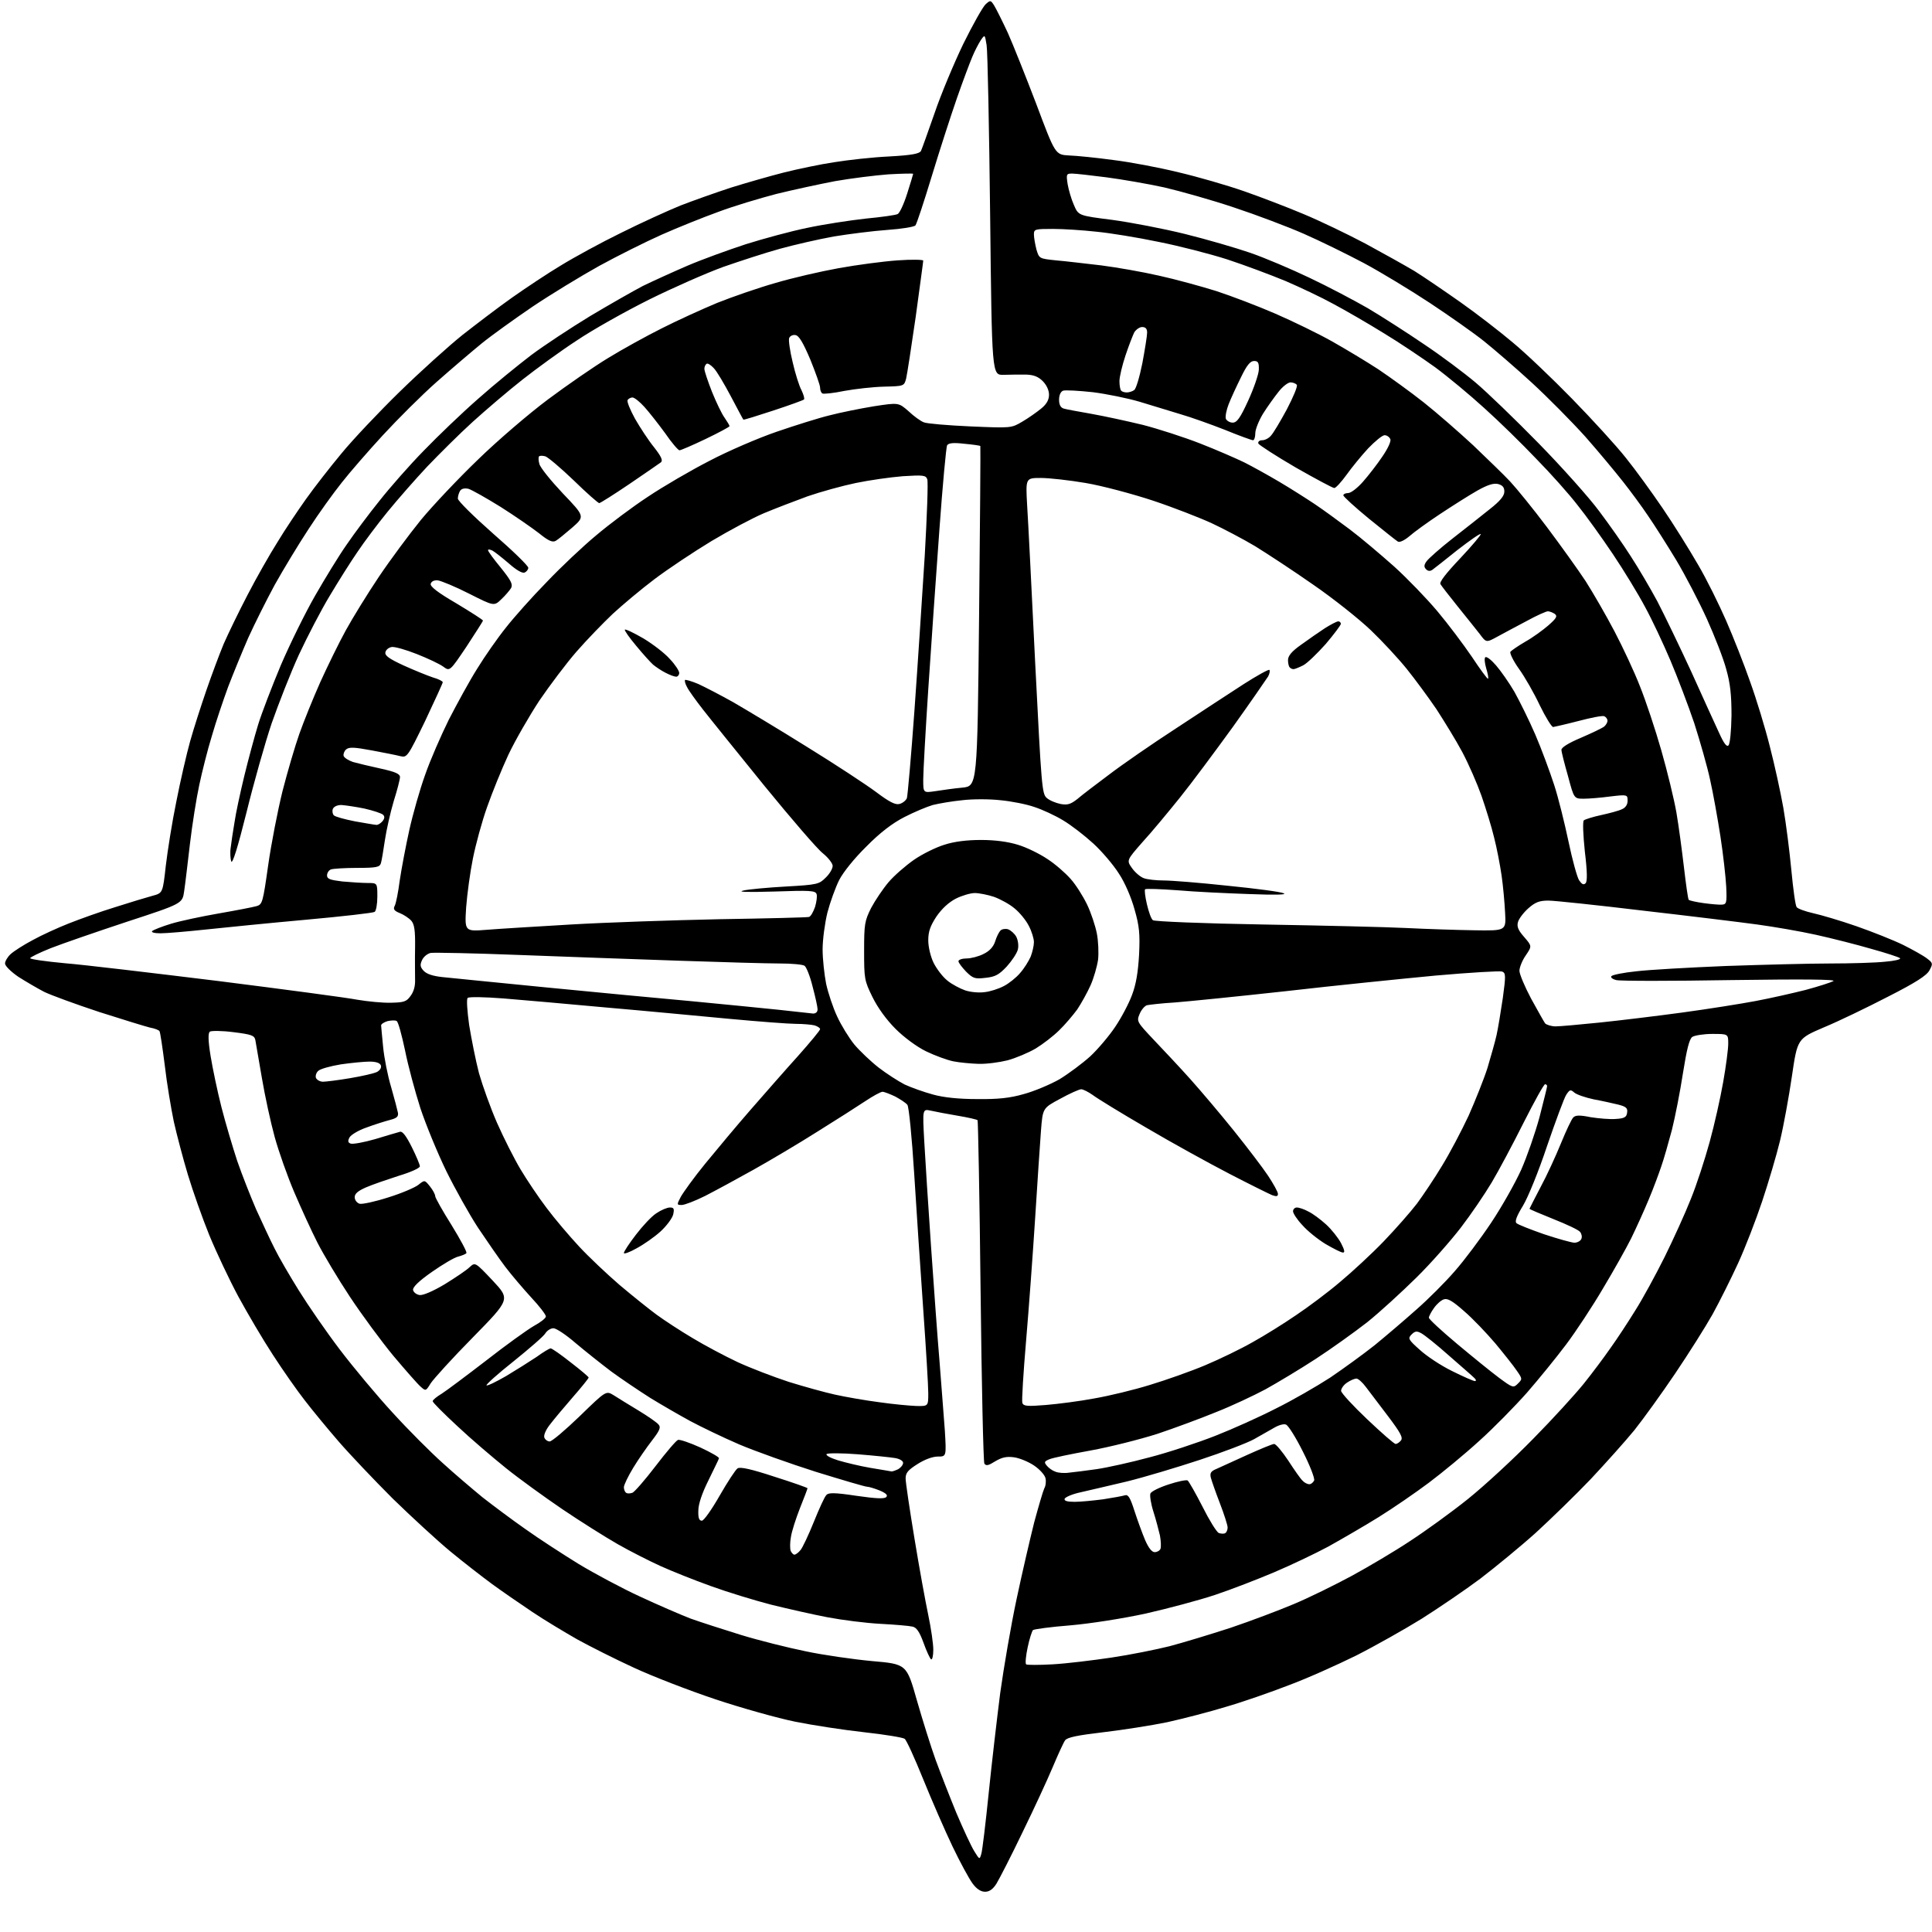 <?xml version="1.0" encoding="UTF-8" standalone="no"?>
<svg 
  version="1.1" 
  xmlns="http://www.w3.org/2000/svg" 
  xmlns:xlink="http://www.w3.org/1999/xlink" 
  xmlns:svg="http://www.w3.org/2000/svg"
  xmlns:rdf="http://www.w3.org/1999/02/22-rdf-syntax-ns#"
  xmlns:cc="http://creativecommons.org/ns#"
  xmlns:dc="http://purl.org/dc/elements/1.1/"
  viewBox="0 0 768 768"
  width="768"
  height="768"
>
<style>svg {background-color: white; }</style>"
<path stroke="none" fill="black" fill-rule="evenodd" d="M391.6,752.0C389.9,752.0 388.2,750.9 386.6,748.7C385.2,746.8 381.6,740.2 378.6,733.9C375.6,727.6 370.4,715.7 367.0,707.3C363.6,698.9 360.3,691.6 359.6,691.2C359.0,690.7 351.8,689.5 343.6,688.6C335.4,687.7 323.0,685.8 316.1,684.4C309.2,683.0 294.9,679.0 284.4,675.5C273.9,672.0 259.2,666.3 251.9,662.9C244.5,659.5 234.4,654.4 229.5,651.7C224.6,648.9 216.4,644.0 211.5,640.7C206.6,637.4 199.3,632.4 195.5,629.6C191.7,626.8 184.2,621.0 179.0,616.7C173.8,612.4 163.5,602.9 156.1,595.7C148.8,588.4 139.1,578.2 134.6,573.0C130.1,567.8 124.0,560.4 121.1,556.6C118.2,552.9 112.5,544.8 108.5,538.6C104.5,532.5 98.4,522.1 94.8,515.5C91.2,508.8 86.0,497.8 83.2,491.0C80.4,484.1 76.6,473.3 74.7,467.0C72.8,460.7 70.3,451.2 69.1,445.9C68.0,440.6 66.3,430.5 65.5,423.5C64.6,416.4 63.7,410.3 63.4,409.9C63.2,409.5 61.5,408.8 59.7,408.5C58.0,408.1 48.9,405.3 39.5,402.3C30.1,399.2 20.3,395.6 17.6,394.3C14.9,392.9 10.3,390.2 7.3,388.3C4.4,386.3 2.0,384.0 2.0,383.0C2.0,382.1 3.0,380.4 4.2,379.3C5.5,378.1 9.4,375.6 13.0,373.7C16.6,371.7 23.0,368.8 27.3,367.1C31.6,365.4 39.9,362.4 45.8,360.6C51.7,358.7 58.4,356.7 60.6,356.1C64.7,355.0 64.7,355.0 65.9,344.2C66.6,338.3 68.4,326.8 70.1,318.6C71.7,310.4 74.2,299.6 75.6,294.6C77.0,289.6 79.9,280.6 82.0,274.5C84.1,268.4 87.2,260.1 88.9,256.0C90.7,251.9 94.9,243.2 98.4,236.5C101.8,229.9 107.2,220.4 110.3,215.5C113.3,210.5 118.5,202.8 121.7,198.3C124.9,193.8 131.2,185.7 135.7,180.3C140.2,174.8 150.7,163.7 158.9,155.7C167.1,147.7 178.4,137.5 183.9,133.1C189.4,128.8 198.3,122.0 203.7,118.2C209.1,114.4 217.8,108.6 223.0,105.5C228.2,102.3 239.0,96.4 247.0,92.5C255.0,88.5 265.6,83.7 270.5,81.7C275.4,79.8 284.4,76.6 290.5,74.6C296.6,72.7 306.0,70.0 311.5,68.6C317.1,67.2 326.1,65.3 331.5,64.5C337.0,63.6 346.9,62.5 353.4,62.2C362.5,61.7 365.5,61.1 366.1,60.0C366.5,59.2 368.9,52.4 371.5,45.0C374.0,37.6 379.2,25.2 382.9,17.5C386.7,9.8 390.7,2.7 391.8,1.7C393.7,-0.0 393.8,0.0 395.2,2.2C396.0,3.5 398.4,8.3 400.6,13.0C402.7,17.7 407.8,30.5 412.0,41.5C419.5,61.5 419.5,61.5 425.0,61.8C428.0,61.9 435.9,62.7 442.5,63.6C449.1,64.4 460.8,66.6 468.5,68.5C476.2,70.3 487.9,73.7 494.5,76.0C501.1,78.3 511.8,82.4 518.2,85.1C524.7,87.8 535.7,93.1 542.7,96.8C549.7,100.6 558.5,105.5 562.2,107.7C565.9,110.0 574.1,115.6 580.5,120.1C586.9,124.6 596.2,131.8 601.3,136.1C606.4,140.3 617.0,150.4 625.0,158.6C633.0,166.8 642.6,177.3 646.3,182.0C650.1,186.7 656.6,195.7 660.9,202.0C665.2,208.3 671.5,218.4 674.9,224.3C678.4,230.2 683.4,240.4 686.2,246.8C689.0,253.2 693.3,264.1 695.7,271.0C698.2,277.9 701.7,289.4 703.5,296.6C705.4,303.9 707.8,314.9 708.9,321.1C710.0,327.4 711.4,338.6 712.1,346.0C712.8,353.4 713.7,360.0 714.2,360.6C714.6,361.2 717.6,362.3 720.7,363.0C723.9,363.7 731.7,366.0 738.0,368.2C744.3,370.4 752.6,373.7 756.5,375.6C760.3,377.5 764.6,379.9 766.0,381.0C768.4,382.8 768.4,383.1 767.0,385.7C765.9,387.8 761.5,390.6 750.5,396.2C742.2,400.5 730.8,406.0 725.0,408.4C714.5,412.9 714.5,412.9 712.3,427.9C711.1,436.1 709.0,447.6 707.6,453.4C706.2,459.2 703.0,470.0 700.5,477.5C698.0,485.0 693.7,496.1 690.9,502.2C688.1,508.3 683.6,517.3 680.8,522.4C678.0,527.4 671.3,538.0 665.9,546.0C660.5,554.0 653.2,564.1 649.7,568.5C646.1,572.9 638.3,581.6 632.4,587.9C626.4,594.2 616.5,603.8 610.5,609.3C604.5,614.7 594.5,622.9 588.5,627.5C582.5,632.0 571.9,639.2 565.1,643.5C558.3,647.7 546.6,654.3 539.1,658.1C531.6,661.8 519.6,667.2 512.3,669.9C505.1,672.7 493.9,676.6 487.3,678.5C480.8,680.5 470.3,683.2 464.0,684.6C457.7,685.9 446.2,687.7 438.5,688.6C428.4,689.8 424.3,690.6 423.4,691.8C422.8,692.6 420.6,697.4 418.5,702.4C416.4,707.4 411.0,719.1 406.4,728.5C401.9,737.9 397.2,747.0 396.1,748.8C394.7,751.0 393.3,752.0 391.6,752.0zM390.1,736.9C390.5,735.6 391.8,724.8 393.0,713.0C394.2,701.2 396.3,683.2 397.6,673.0C399.0,662.9 401.9,646.0 404.1,635.7C406.3,625.3 409.5,611.6 411.1,605.2C412.8,598.9 414.6,592.8 415.1,591.7C415.7,590.7 415.9,588.8 415.6,587.6C415.3,586.3 413.3,584.1 411.1,582.6C408.9,581.1 405.3,579.6 403.1,579.3C400.1,578.9 398.3,579.3 395.6,580.9C392.9,582.6 392.0,582.8 391.3,581.8C390.9,581.1 390.2,550.2 389.8,513.1C389.4,476.0 388.8,445.5 388.6,445.3C388.3,445.0 384.8,444.2 380.6,443.5C376.5,442.8 371.7,441.9 370.0,441.5C366.7,440.8 366.7,440.8 367.4,453.6C367.8,460.7 369.0,479.6 370.1,495.5C371.2,511.4 372.7,532.1 373.5,541.5C374.2,550.9 375.2,563.1 375.6,568.8C376.2,579.0 376.2,579.0 372.8,579.0C370.7,579.0 367.5,580.2 364.7,582.0C360.9,584.4 360.0,585.5 360.0,587.7C360.0,589.3 361.6,600.0 363.5,611.5C365.4,623.1 367.9,636.8 369.0,642.0C370.1,647.2 371.0,653.4 371.0,655.8C371.0,658.2 370.6,659.9 370.1,659.6C369.7,659.3 368.3,656.4 367.1,653.0C365.5,648.6 364.3,646.9 362.7,646.6C361.5,646.3 355.8,645.8 350.0,645.5C344.2,645.2 334.8,644.0 329.0,642.9C323.2,641.8 313.1,639.5 306.6,637.9C300.0,636.2 289.2,632.9 282.6,630.5C275.9,628.1 266.9,624.5 262.5,622.5C258.1,620.5 250.4,616.6 245.5,613.8C240.6,611.0 230.6,604.7 223.5,599.9C216.3,595.0 206.2,587.7 201.0,583.5C195.8,579.3 187.1,571.9 181.8,566.9C176.4,561.9 172.0,557.5 172.0,557.0C172.0,556.5 173.6,555.2 175.6,554.0C177.5,552.8 185.5,546.8 193.3,540.8C201.1,534.7 209.6,528.6 212.2,527.1C214.8,525.7 217.0,524.0 217.0,523.3C217.0,522.6 214.4,519.2 211.2,515.8C208.0,512.3 203.3,506.8 200.8,503.5C198.3,500.2 193.5,493.2 190.0,488.0C186.6,482.8 180.9,472.6 177.4,465.5C173.9,458.3 169.3,447.1 167.1,440.5C165.0,433.9 162.2,423.6 161.0,417.5C159.7,411.4 158.3,406.2 157.7,405.9C157.2,405.5 155.6,405.6 154.1,405.9C152.7,406.3 151.5,407.1 151.5,407.6C151.5,408.1 151.9,411.9 152.3,416.2C152.7,420.4 154.1,427.6 155.5,432.2C156.8,436.7 158.0,441.4 158.2,442.4C158.4,443.9 157.7,444.5 155.0,445.2C153.1,445.7 148.9,447.0 145.7,448.2C142.5,449.3 139.5,451.1 138.9,452.2C138.2,453.6 138.3,454.2 139.4,454.6C140.3,454.9 144.7,454.1 149.2,452.8C153.8,451.4 158.2,450.1 159.0,449.9C160.0,449.6 161.5,451.6 163.7,456.0C165.5,459.6 166.9,463.0 166.9,463.6C167.0,464.3 163.2,466.0 158.5,467.4C153.9,468.9 148.0,470.9 145.5,472.0C142.3,473.4 141.0,474.5 141.0,475.9C141.0,477.0 141.8,478.1 142.9,478.5C143.9,478.8 149.0,477.7 154.3,476.0C159.5,474.4 164.9,472.1 166.3,471.0C168.8,469.0 168.8,469.0 170.9,471.6C172.1,473.1 173.0,474.8 173.0,475.5C173.0,476.1 175.9,481.3 179.5,487.0C183.0,492.7 185.7,497.7 185.4,498.1C185.2,498.5 183.7,499.1 182.2,499.5C180.7,499.8 176.0,502.6 171.7,505.6C166.4,509.3 164.0,511.7 164.2,512.8C164.4,513.7 165.5,514.6 166.8,514.8C168.1,515.0 172.1,513.3 176.8,510.5C181.0,507.9 185.5,504.9 186.7,503.7C188.9,501.7 188.9,501.7 195.9,509.1C202.8,516.5 202.8,516.5 188.0,531.6C179.8,539.9 172.3,548.2 171.2,549.9C169.3,553.0 169.2,553.0 167.3,551.3C166.1,550.3 161.3,544.8 156.4,539.0C151.6,533.2 143.8,522.6 139.1,515.5C134.4,508.4 128.6,498.7 126.2,494.0C123.8,489.3 119.7,480.3 117.0,474.0C114.3,467.7 110.8,457.8 109.2,452.0C107.6,446.2 105.3,435.6 104.1,428.5C102.9,421.4 101.7,414.6 101.5,413.4C101.1,411.6 100.0,411.2 92.8,410.3C88.2,409.7 84.0,409.7 83.4,410.1C82.7,410.7 82.7,413.5 83.7,419.7C84.5,424.6 86.4,433.7 88.0,440.0C89.6,446.3 92.5,456.0 94.3,461.5C96.2,467.0 99.6,475.6 101.8,480.7C104.1,485.7 107.3,492.7 109.1,496.2C110.8,499.7 115.2,507.2 118.8,513.0C122.4,518.8 129.7,529.4 135.1,536.5C140.5,543.6 150.0,555.0 156.2,561.7C162.4,568.5 171.3,577.4 176.0,581.6C180.7,585.9 187.8,591.9 191.8,595.2C195.9,598.4 203.5,604.1 208.8,607.8C214.1,611.6 223.7,617.8 230.0,621.7C236.3,625.5 247.3,631.4 254.5,634.7C261.6,638.0 270.6,641.9 274.5,643.4C278.4,644.8 287.4,647.7 294.5,649.9C301.7,652.1 313.3,655.0 320.2,656.4C327.2,657.9 339.1,659.6 346.6,660.3C360.4,661.5 360.4,661.5 364.5,676.0C366.8,684.0 370.1,694.5 371.9,699.5C373.7,704.4 377.4,713.9 380.1,720.5C382.9,727.1 386.1,734.0 387.3,735.9C389.4,739.3 389.4,739.3 390.1,736.9zM418.4,661.6C423.9,661.3 434.5,660.0 441.9,658.9C449.3,657.8 459.7,655.7 464.9,654.4C470.2,653.0 481.1,649.7 489.1,647.1C497.1,644.4 508.5,640.1 514.4,637.6C520.4,635.1 530.7,630.0 537.4,626.4C544.0,622.8 554.5,616.6 560.5,612.6C566.5,608.7 576.9,601.2 583.5,595.9C590.1,590.6 601.8,579.8 609.5,571.9C617.3,564.0 626.3,554.1 629.6,550.0C632.9,545.9 637.6,539.6 640.1,536.0C642.7,532.4 647.1,525.7 650.0,521.0C653.0,516.3 658.2,506.7 661.7,499.7C665.2,492.6 669.9,482.3 672.1,476.7C674.4,471.1 677.7,460.9 679.6,454.0C681.5,447.1 683.9,436.4 685.0,430.1C686.1,423.9 687.0,417.0 687.0,414.9C687.0,411.0 687.0,411.0 680.7,411.0C677.2,411.0 673.6,411.6 672.7,412.2C671.5,413.1 670.5,417.2 669.0,426.6C667.9,433.8 665.9,444.0 664.6,449.2C663.2,454.4 661.4,460.8 660.4,463.6C659.5,466.3 657.3,472.3 655.4,476.8C653.5,481.4 650.3,488.4 648.4,492.3C646.4,496.3 641.4,505.2 637.2,512.2C633.1,519.2 626.5,529.2 622.6,534.4C618.7,539.6 611.7,548.2 607.0,553.6C602.3,558.9 593.8,567.6 588.0,572.8C582.2,578.1 573.2,585.5 568.0,589.4C562.8,593.3 553.8,599.5 548.0,603.1C542.2,606.7 533.2,611.9 528.0,614.8C522.8,617.6 513.1,622.2 506.5,625.0C499.9,627.8 489.3,631.9 483.0,634.0C476.7,636.1 464.3,639.4 455.5,641.4C446.3,643.4 433.5,645.4 425.5,646.1C417.8,646.7 411.1,647.6 410.6,648.0C410.2,648.5 409.2,651.5 408.5,654.9C407.8,658.2 407.5,661.2 407.9,661.6C408.2,661.9 413.0,661.9 418.4,661.6zM315.8,618.0C316.3,618.0 317.4,617.2 318.2,616.2C319.0,615.3 321.4,610.2 323.5,605.0C325.6,599.8 327.8,594.9 328.5,594.3C329.3,593.3 331.8,593.3 340.4,594.6C348.1,595.7 351.5,595.9 352.3,595.1C353.0,594.4 352.3,593.6 349.7,592.5C347.7,591.7 345.4,591.0 344.7,591.0C343.9,591.0 334.8,588.3 324.4,585.1C314.0,581.8 300.3,576.9 293.9,574.2C287.4,571.4 278.7,567.2 274.4,564.9C270.0,562.5 262.9,558.4 258.5,555.7C254.1,552.9 247.1,548.2 243.0,545.2C238.9,542.1 232.5,537.0 228.7,533.8C225.0,530.6 221.1,528.0 220.0,528.0C218.9,528.0 217.5,528.9 216.8,530.0C216.1,531.2 210.4,536.1 204.2,541.1C197.9,546.1 193.1,550.4 193.4,550.7C193.7,551.0 197.2,549.3 201.2,547.0C205.2,544.6 210.6,541.2 213.3,539.4C215.9,537.5 218.4,536.0 218.9,536.0C219.4,536.0 223.0,538.5 226.9,541.6C230.8,544.6 234.0,547.3 234.0,547.6C234.0,547.9 231.2,551.4 227.7,555.4C224.3,559.3 220.2,564.2 218.6,566.3C217.0,568.3 216.0,570.6 216.4,571.5C216.7,572.3 217.7,573.0 218.5,573.0C219.4,573.0 224.8,568.4 230.5,562.9C240.9,552.8 240.9,552.8 243.9,554.6C245.6,555.7 250.0,558.4 253.8,560.7C257.6,563.0 261.2,565.5 261.8,566.3C262.8,567.4 262.2,568.7 259.2,572.6C257.1,575.3 253.7,580.2 251.7,583.5C249.7,586.8 248.0,590.3 248.0,591.2C248.0,592.1 248.4,593.1 248.9,593.4C249.4,593.8 250.5,593.7 251.4,593.4C252.2,593.1 256.4,588.3 260.6,582.8C264.8,577.3 268.8,572.6 269.5,572.4C270.1,572.1 274.2,573.5 278.4,575.4C282.7,577.4 286.0,579.3 285.8,579.7C285.7,580.2 283.7,584.1 281.6,588.5C279.1,593.5 277.6,597.9 277.6,600.5C277.5,603.4 277.9,604.5 279.0,604.5C279.8,604.5 282.9,600.1 286.1,594.5C289.2,589.1 292.4,584.2 293.2,583.7C294.2,583.0 298.7,584.0 307.8,587.0C315.1,589.3 321.0,591.4 321.0,591.6C321.0,591.8 319.7,595.3 318.0,599.5C316.4,603.6 314.7,608.8 314.4,611.0C314.0,613.1 314.0,615.6 314.3,616.5C314.7,617.3 315.3,618.0 315.8,618.0zM459.0,617.0C460.0,617.0 461.0,616.4 461.3,615.7C461.6,615.0 461.5,612.6 461.1,610.4C460.6,608.3 459.5,604.0 458.5,600.9C457.5,597.8 457.0,594.5 457.3,593.7C457.6,592.9 460.8,591.3 464.5,590.1C468.1,588.9 471.5,588.2 472.1,588.5C472.6,588.9 475.3,593.6 478.0,598.9C480.7,604.3 483.6,609.0 484.5,609.4C485.4,609.7 486.6,609.8 487.1,609.4C487.6,609.1 488.0,608.1 488.0,607.2C488.0,606.3 486.6,601.9 484.9,597.5C483.2,593.1 481.6,588.5 481.3,587.3C480.9,585.5 481.4,584.8 483.6,583.9C485.2,583.2 490.7,580.7 495.9,578.3C501.0,576.0 505.8,574.0 506.5,574.0C507.2,574.0 509.7,577.0 512.1,580.6C514.5,584.3 517.0,587.9 517.8,588.6C518.5,589.4 519.7,590.0 520.5,590.0C521.2,590.0 522.0,589.3 522.4,588.5C522.7,587.7 520.7,582.5 517.9,577.0C515.1,571.4 512.1,566.6 511.2,566.3C510.4,565.9 508.3,566.5 506.6,567.5C504.9,568.5 501.2,570.6 498.5,572.1C495.8,573.6 486.1,577.3 477.0,580.3C467.9,583.3 454.9,587.2 448.0,588.9C441.1,590.5 432.8,592.5 429.6,593.2C426.3,593.9 423.5,595.1 423.2,595.8C423.0,596.6 424.1,597.0 427.2,597.0C429.6,597.0 434.6,596.5 438.5,596.0C442.4,595.4 446.2,594.7 447.2,594.4C448.5,594.0 449.3,595.4 451.0,600.7C452.2,604.4 454.1,609.6 455.2,612.2C456.6,615.4 457.9,617.0 459.0,617.0zM425.0,585.4C426.9,585.2 431.9,584.6 436.0,584.0C440.1,583.4 449.6,581.3 457.0,579.3C464.4,577.4 476.1,573.5 483.0,570.8C489.9,568.1 500.8,563.2 507.2,559.9C513.7,556.7 523.4,551.1 528.8,547.6C534.1,544.0 542.1,538.2 546.5,534.7C550.9,531.1 558.3,524.8 563.0,520.6C567.7,516.5 574.6,509.6 578.3,505.3C582.1,501.0 588.6,492.3 592.8,486.0C597.0,479.7 602.3,470.3 604.7,465.0C607.0,459.8 610.3,450.3 612.0,444.0C613.6,437.7 615.0,432.2 615.0,431.8C615.0,431.3 614.6,431.0 614.2,431.0C613.7,431.0 609.9,437.9 605.7,446.2C601.5,454.6 595.8,465.3 593.0,470.0C590.2,474.7 584.7,482.8 580.7,488.0C576.7,493.2 568.8,502.2 563.0,507.9C557.2,513.6 548.5,521.6 543.5,525.6C538.5,529.5 529.3,536.1 523.0,540.2C516.7,544.3 507.7,549.7 503.0,552.3C498.3,554.8 489.6,558.9 483.5,561.3C477.4,563.8 466.9,567.7 460.0,570.0C453.1,572.2 441.2,575.2 433.5,576.6C425.8,578.0 418.4,579.5 417.1,580.1C415.1,580.9 415.0,581.3 416.1,582.6C416.8,583.5 418.3,584.6 419.5,585.0C420.6,585.5 423.1,585.7 425.0,585.4zM354.3,584.9C354.8,585.0 356.0,584.5 357.1,584.0C358.1,583.4 359.0,582.3 359.0,581.5C359.0,580.7 357.6,579.9 355.8,579.6C354.0,579.3 347.3,578.6 341.0,578.1C334.7,577.6 329.1,577.6 328.6,578.0C328.1,578.5 330.2,579.6 333.1,580.5C336.1,581.4 341.9,582.8 346.0,583.5C350.1,584.2 353.9,584.8 354.3,584.9zM554.8,574.0C555.3,574.0 556.3,573.4 556.9,572.6C557.8,571.5 556.7,569.5 551.8,563.0C548.3,558.4 544.4,553.2 543.0,551.4C541.6,549.5 539.9,548.0 539.2,548.0C538.5,548.0 536.8,548.7 535.5,549.6C534.1,550.5 533.1,552.0 533.1,552.9C533.2,553.8 537.9,558.9 543.5,564.2C549.2,569.6 554.2,574.0 554.8,574.0zM364.2,558.9C369.0,559.0 369.0,559.0 369.0,553.8C369.0,550.9 368.1,535.9 367.0,520.5C365.9,505.1 364.3,480.8 363.4,466.5C362.5,452.2 361.3,439.9 360.7,439.2C360.1,438.4 357.9,437.0 355.9,435.9C353.8,434.9 351.5,434.0 350.8,434.0C350.1,434.0 347.0,435.7 344.0,437.7C341.0,439.7 332.4,445.2 325.0,449.8C317.6,454.5 306.1,461.3 299.5,465.0C292.9,468.7 284.2,473.4 280.3,475.4C276.3,477.4 272.1,479.0 271.0,479.0C269.0,479.0 269.0,478.9 270.6,475.8C271.6,474.0 275.9,468.0 280.4,462.5C284.9,457.0 293.0,447.3 298.5,441.0C304.0,434.7 312.4,425.1 317.2,419.8C322.0,414.4 326.0,409.6 326.0,409.1C326.0,408.6 325.0,408.0 323.8,407.6C322.5,407.3 319.2,407.0 316.4,407.0C313.6,407.0 301.7,406.1 289.9,405.0C278.1,403.9 256.1,401.8 241.0,400.5C225.9,399.1 207.5,397.5 200.2,396.9C192.4,396.3 186.4,396.2 185.9,396.7C185.4,397.2 185.7,401.7 186.5,407.5C187.4,413.0 189.1,421.6 190.4,426.6C191.8,431.5 195.0,440.5 197.6,446.4C200.2,452.3 204.4,460.6 206.9,464.8C209.4,469.0 214.1,476.0 217.3,480.2C220.5,484.5 226.3,491.3 230.2,495.5C234.0,499.6 241.3,506.5 246.3,510.8C251.4,515.1 258.0,520.4 261.0,522.6C264.0,524.8 270.4,529.0 275.3,531.9C280.1,534.8 288.2,539.1 293.3,541.5C298.3,543.8 307.4,547.3 313.5,549.3C319.6,551.2 327.9,553.5 332.0,554.4C336.1,555.3 344.0,556.7 349.5,557.4C355.0,558.2 361.6,558.8 364.2,558.9zM415.8,558.5C420.6,558.1 429.2,557.0 435.0,555.9C440.8,554.9 450.8,552.5 457.2,550.5C463.5,548.6 473.4,545.1 479.1,542.7C484.8,540.3 493.3,536.2 498.0,533.5C502.7,530.9 510.4,526.1 515.2,522.8C520.0,519.6 527.9,513.7 532.7,509.6C537.5,505.6 545.4,498.3 550.1,493.4C554.8,488.5 560.7,481.8 563.3,478.4C565.8,475.0 570.3,468.3 573.3,463.3C576.3,458.4 581.0,449.5 583.8,443.5C586.5,437.4 589.9,428.9 591.3,424.5C592.6,420.1 594.3,414.2 594.9,411.5C595.5,408.8 596.6,402.1 597.4,396.7C598.6,387.8 598.6,386.8 597.1,386.2C596.2,385.9 584.3,386.6 570.7,387.8C557.0,389.1 530.3,391.8 511.2,394.0C492.1,396.1 472.2,398.1 467.0,398.5C461.8,398.8 456.8,399.4 455.9,399.6C455.0,399.9 453.7,401.4 453.0,403.1C451.8,406.0 451.9,406.2 458.6,413.3C462.4,417.3 469.0,424.3 473.2,429.0C477.4,433.7 485.2,442.9 490.5,449.5C495.8,456.1 501.9,464.1 504.1,467.4C506.2,470.6 508.0,473.8 508.0,474.6C508.0,475.6 507.4,475.7 505.7,475.1C504.5,474.6 496.8,470.8 488.7,466.6C480.6,462.4 465.7,454.2 455.7,448.3C445.7,442.5 436.1,436.6 434.4,435.3C432.7,434.1 430.6,433.0 429.8,433.0C429.0,433.0 425.2,434.7 421.4,436.8C414.5,440.5 414.5,440.5 413.8,449.5C413.4,454.5 412.4,470.0 411.5,484.0C410.6,498.0 409.0,520.0 407.9,532.8C406.8,545.7 406.1,556.9 406.4,557.7C406.9,559.0 408.4,559.1 415.8,558.5zM603.4,550.0C605.2,548.2 605.2,548.1 602.9,544.8C601.7,543.0 597.8,538.1 594.4,534.0C590.9,529.9 585.4,524.1 582.0,521.2C577.6,517.3 575.5,516.0 574.0,516.5C572.9,516.8 571.1,518.4 570.0,520.0C568.9,521.5 568.0,523.3 568.0,523.8C568.0,524.4 573.0,529.0 579.2,534.2C585.3,539.3 592.8,545.4 595.9,547.7C601.3,551.7 601.6,551.8 603.4,550.0zM586.3,549.0C586.9,549.0 586.8,548.4 586.0,547.7C585.2,546.9 580.6,542.9 575.9,538.8C571.2,534.6 566.3,530.7 565.0,530.0C563.2,529.0 562.5,529.1 561.1,530.5C559.6,532.0 559.8,532.5 564.3,536.5C567.0,539.0 572.7,542.8 577.2,545.0C581.6,547.2 585.7,549.0 586.3,549.0zM253.1,496.2C250.3,497.8 248.0,498.6 248.0,498.1C248.0,497.5 250.1,494.3 252.8,490.8C255.4,487.4 259.0,483.5 260.9,482.3C262.8,481.0 265.2,480.0 266.3,480.0C267.9,480.0 268.1,480.5 267.6,482.8C267.2,484.3 265.0,487.3 262.6,489.5C260.2,491.7 255.9,494.7 253.1,496.2zM533.8,497.9C533.1,497.9 530.0,496.3 526.9,494.5C523.8,492.6 519.7,489.3 517.7,487.0C515.6,484.8 514.0,482.3 514.0,481.5C514.0,480.7 514.7,480.0 515.5,480.0C516.4,480.0 518.5,480.7 520.1,481.6C521.8,482.4 524.9,484.7 527.1,486.7C529.3,488.7 532.0,492.1 533.1,494.2C534.5,496.9 534.7,498.0 533.8,497.9zM625.8,494.0C627.0,494.0 628.3,493.3 628.6,492.5C629.0,491.7 628.7,490.4 628.1,489.7C627.5,488.9 622.8,486.7 617.5,484.6C612.3,482.5 608.0,480.7 608.0,480.5C608.0,480.4 610.0,476.5 612.4,471.9C614.9,467.3 618.5,459.4 620.5,454.5C622.5,449.6 624.7,444.9 625.4,444.2C626.3,443.3 627.9,443.2 632.3,444.1C635.5,444.6 640.0,445.0 642.3,444.8C645.7,444.6 646.6,444.1 646.8,442.3C647.1,440.5 646.4,439.9 643.3,439.1C641.2,438.6 636.8,437.6 633.5,437.0C630.2,436.3 626.7,435.1 625.8,434.3C624.3,433.0 624.0,433.1 622.6,435.2C621.8,436.4 618.4,445.6 615.0,455.5C611.6,465.7 607.4,476.0 605.4,479.3C602.9,483.4 602.1,485.5 602.8,486.2C603.4,486.8 608.3,488.7 613.7,490.6C619.1,492.4 624.5,493.9 625.8,494.0zM388.5,436.9C396.7,437.0 401.5,436.5 407.0,434.9C411.1,433.8 417.5,431.1 421.2,429.0C424.8,426.8 430.3,422.7 433.4,419.9C436.4,417.1 440.9,411.8 443.3,408.2C445.8,404.5 448.8,398.8 450.0,395.5C451.6,391.3 452.4,386.5 452.8,379.5C453.2,371.2 452.9,368.1 451.0,361.5C449.7,356.8 447.2,350.9 444.8,347.3C442.6,343.8 438.0,338.4 434.6,335.3C431.1,332.1 425.8,328.0 422.6,326.1C419.5,324.2 414.3,321.8 411.2,320.8C408.1,319.7 402.0,318.5 397.7,318.1C393.4,317.6 386.5,317.6 382.5,318.1C378.4,318.5 373.2,319.4 370.8,320.0C368.4,320.7 363.4,322.8 359.5,324.8C354.8,327.2 349.8,331.0 344.4,336.5C339.6,341.2 335.2,346.7 333.6,349.8C332.1,352.8 330.0,358.6 328.9,362.8C327.9,366.9 327.0,373.5 327.0,377.4C327.0,381.3 327.7,387.5 328.4,391.1C329.2,394.7 331.1,400.5 332.8,404.1C334.4,407.6 337.5,412.6 339.6,415.2C341.8,417.8 346.1,421.9 349.3,424.4C352.4,426.8 357.1,429.8 359.6,431.1C362.2,432.3 367.2,434.1 370.9,435.1C375.2,436.3 381.3,436.9 388.5,436.9zM128.4,430.0C129.5,430.0 134.4,429.4 139.1,428.6C143.9,427.8 148.7,426.7 149.9,426.1C151.1,425.4 151.7,424.4 151.4,423.5C151.0,422.5 149.4,422.0 146.9,422.0C144.8,422.0 139.7,422.5 135.5,423.1C131.3,423.8 127.3,424.9 126.5,425.7C125.7,426.4 125.3,427.7 125.6,428.5C126.0,429.3 127.2,430.0 128.4,430.0zM389.0,422.9C386.0,422.8 381.5,422.4 379.0,421.9C376.5,421.4 371.6,419.6 368.1,417.9C364.4,416.1 359.3,412.3 356.0,409.0C352.4,405.4 348.9,400.6 346.8,396.3C343.6,389.8 343.5,389.0 343.5,378.0C343.5,367.4 343.7,366.1 346.3,360.9C347.9,357.9 351.0,353.3 353.2,350.7C355.4,348.1 360.0,344.1 363.3,341.8C366.6,339.5 372.1,336.8 375.4,335.8C379.4,334.5 384.4,333.9 390.0,333.9C395.6,333.9 400.7,334.6 404.6,335.8C408.0,336.8 413.3,339.4 416.4,341.5C419.5,343.5 423.6,347.1 425.6,349.4C427.6,351.6 430.5,356.2 432.1,359.5C433.7,362.8 435.4,368.0 436.0,371.0C436.6,374.0 436.8,378.8 436.5,381.5C436.1,384.2 434.8,388.8 433.5,391.7C432.2,394.6 429.8,398.9 428.2,401.3C426.5,403.6 423.3,407.4 421.0,409.6C418.8,411.8 414.5,415.1 411.7,416.8C408.8,418.5 403.8,420.6 400.5,421.5C397.3,422.3 392.1,423.0 389.0,422.9zM618.4,408.0C620.1,408.0 627.9,407.3 635.7,406.5C643.5,405.7 658.4,403.9 668.7,402.5C679.0,401.1 692.2,399.0 698.0,397.9C703.8,396.8 712.7,394.8 717.8,393.5C723.0,392.1 727.9,390.5 728.8,390.0C730.0,389.3 717.1,389.2 687.9,389.6C664.4,390.0 644.0,390.0 642.5,389.6C640.9,389.2 640.1,388.5 640.6,388.0C641.1,387.5 645.5,386.6 650.5,386.1C655.5,385.5 671.4,384.6 686.0,384.0C700.6,383.5 719.2,383.0 727.5,383.0C735.8,383.0 745.6,382.7 749.3,382.3C753.0,382.0 755.7,381.4 755.3,380.9C754.9,380.5 749.7,378.8 743.9,377.2C738.1,375.5 728.2,373.0 721.9,371.6C715.6,370.2 705.1,368.4 698.5,367.5C691.9,366.6 671.5,364.1 653.2,362.0C634.9,359.8 617.9,358.0 615.5,358.0C612.0,358.0 610.3,358.6 607.5,361.1C605.6,362.8 603.7,365.3 603.4,366.6C602.9,368.4 603.6,369.9 605.9,372.5C609.0,376.1 609.0,376.1 606.5,379.8C605.1,381.8 604.0,384.6 604.0,385.9C604.0,387.2 606.1,392.2 608.6,396.9C611.2,401.6 613.7,406.1 614.2,406.8C614.8,407.4 616.7,408.0 618.4,408.0zM323.2,402.9C324.3,402.9 325.0,402.3 325.0,401.2C325.0,400.3 324.1,396.2 323.0,392.1C322.0,388.0 320.5,384.3 319.8,383.9C319.1,383.4 314.7,383.0 310.0,383.0C305.3,383.0 287.3,382.5 270.0,381.9C252.7,381.3 223.9,380.3 206.0,379.6C188.1,378.9 172.5,378.6 171.2,378.8C169.9,379.1 168.4,380.3 167.8,381.6C166.9,383.5 167.0,384.4 168.4,385.9C169.6,387.2 172.1,388.0 175.8,388.4C178.9,388.7 197.5,390.6 217.0,392.5C236.5,394.4 262.6,396.9 275.0,398.0C287.4,399.2 302.9,400.7 309.5,401.4C316.1,402.1 322.3,402.8 323.2,402.9zM155.4,398.6C160.5,398.5 161.6,398.2 163.2,395.9C164.5,394.2 165.1,391.9 165.0,389.4C165.0,387.3 164.9,381.5 165.0,376.6C165.1,369.8 164.7,367.4 163.5,366.0C162.6,365.0 160.5,363.6 159.0,363.0C156.7,362.1 156.2,361.4 156.9,360.1C157.4,359.2 158.3,354.7 158.9,350.0C159.6,345.3 161.3,336.3 162.7,330.0C164.1,323.7 166.9,313.8 169.0,308.0C171.0,302.2 175.3,292.4 178.4,286.1C181.6,279.9 186.6,270.7 189.7,265.8C192.7,260.9 197.8,253.6 201.1,249.5C204.3,245.4 211.6,237.2 217.3,231.4C222.9,225.5 231.8,217.1 237.0,212.8C242.2,208.4 251.4,201.5 257.5,197.5C263.6,193.4 274.6,187.0 282.0,183.2C289.4,179.3 301.5,174.1 308.8,171.6C316.1,169.1 325.6,166.1 329.8,165.1C334.0,164.0 341.9,162.4 347.4,161.5C357.2,160.0 357.2,160.0 361.2,163.5C363.3,165.5 366.1,167.5 367.3,167.9C368.5,168.4 376.8,169.1 385.7,169.5C402.0,170.2 402.0,170.2 406.4,167.6C408.8,166.2 412.2,163.8 413.9,162.4C416.1,160.6 417.0,158.9 417.0,156.9C417.0,155.1 416.0,153.0 414.5,151.5C412.7,149.7 410.9,149.0 407.8,148.9C405.4,148.9 401.4,148.9 398.9,149.0C394.3,149.1 394.3,149.1 393.6,85.8C393.2,51.0 392.6,20.5 392.2,18.0C391.5,13.6 391.5,13.6 389.8,16.1C388.9,17.5 387.4,20.4 386.5,22.6C385.6,24.7 382.8,32.1 380.4,39.0C378.0,45.9 373.5,59.8 370.4,70.0C367.3,80.2 364.4,89.0 363.9,89.6C363.4,90.2 358.4,91.0 352.7,91.4C347.1,91.8 337.6,93.0 331.5,94.0C325.4,95.1 315.8,97.3 310.0,98.9C304.2,100.5 294.1,103.8 287.5,106.1C280.9,108.5 267.7,114.3 258.0,119.1C248.4,123.9 235.4,131.2 229.2,135.4C222.9,139.5 213.3,146.5 207.7,150.9C202.1,155.3 193.2,162.9 187.9,167.7C182.6,172.5 174.5,180.6 169.8,185.5C165.2,190.4 158.1,198.5 154.1,203.4C150.1,208.3 144.7,215.5 142.1,219.4C139.4,223.3 134.5,231.1 131.1,236.8C127.7,242.4 122.2,253.0 118.8,260.3C115.5,267.5 110.7,279.8 108.0,287.5C105.4,295.2 100.9,311.1 98.0,322.9C94.5,336.9 92.4,343.7 91.9,342.4C91.6,341.4 91.4,338.9 91.7,337.0C91.9,335.1 92.6,330.6 93.2,327.0C93.7,323.4 95.5,315.1 97.1,308.5C98.7,301.9 101.2,292.7 102.6,288.1C104.0,283.5 108.1,272.9 111.6,264.5C115.2,256.1 121.3,243.7 125.2,236.9C129.1,230.1 134.7,220.9 137.8,216.5C140.8,212.1 146.7,204.2 150.9,199.0C155.0,193.8 162.9,184.8 168.5,179.1C174.0,173.4 183.7,164.1 190.1,158.5C196.5,152.8 206.0,145.1 211.1,141.2C216.3,137.3 226.8,130.4 234.5,125.7C242.2,121.1 251.7,115.7 255.5,113.7C259.4,111.8 267.3,108.2 273.1,105.7C278.9,103.2 289.4,99.4 296.4,97.1C303.4,94.9 314.4,91.9 320.8,90.6C327.3,89.2 337.8,87.6 344.1,86.9C350.4,86.3 356.1,85.5 356.8,85.1C357.6,84.8 359.3,81.1 360.6,77.0C361.9,72.9 363.0,69.3 363.0,69.1C363.0,68.9 358.6,69.0 353.2,69.3C347.9,69.7 338.3,70.9 332.0,72.0C325.7,73.2 315.1,75.5 308.6,77.1C302.1,78.8 291.7,81.9 285.6,84.2C279.5,86.4 269.3,90.5 263.0,93.3C256.7,96.1 245.5,101.7 238.2,105.7C231.0,109.7 219.0,117.0 211.7,121.9C204.5,126.8 195.3,133.4 191.5,136.5C187.7,139.6 179.6,146.5 173.6,151.8C167.6,157.1 158.0,166.7 152.2,173.0C146.4,179.3 139.0,187.8 135.8,191.9C132.6,195.9 126.6,204.2 122.6,210.4C118.6,216.5 112.6,226.4 109.2,232.5C105.9,238.6 101.2,248.0 98.7,253.5C96.3,259.0 92.7,267.8 90.7,273.0C88.8,278.2 85.8,287.0 84.2,292.6C82.5,298.1 80.3,306.9 79.2,312.1C78.1,317.2 76.4,327.8 75.5,335.5C74.6,343.2 73.6,351.7 73.2,354.3C72.5,359.2 72.5,359.2 50.5,366.4C38.4,370.4 24.8,375.1 20.2,376.9C15.7,378.7 12.0,380.5 12.0,380.9C12.0,381.3 18.2,382.2 25.8,382.9C33.3,383.5 60.9,386.8 87.0,390.0C113.1,393.3 137.9,396.6 142.0,397.4C146.1,398.1 152.2,398.7 155.4,398.6zM391.3,394.4C393.5,394.2 396.9,393.1 399.0,392.0C401.0,391.0 404.0,388.6 405.5,386.8C407.1,385.0 408.9,382.1 409.7,380.3C410.4,378.5 411.0,375.9 411.0,374.5C411.0,373.1 410.1,370.2 409.0,368.1C407.9,365.9 405.4,362.8 403.3,361.1C401.3,359.4 397.6,357.4 395.1,356.5C392.7,355.7 389.2,355.0 387.5,355.0C385.8,355.0 382.4,356.0 380.0,357.2C377.1,358.7 374.4,361.2 372.2,364.4C369.8,368.1 369.0,370.3 369.0,373.8C369.0,376.4 369.9,380.2 371.1,382.7C372.3,385.1 374.7,388.3 376.6,389.8C378.4,391.3 381.7,393.0 383.7,393.7C385.8,394.4 389.2,394.7 391.3,394.4zM391.8,388.7C387.6,389.2 386.8,389.0 384.0,386.2C382.4,384.5 381.0,382.7 381.0,382.1C381.0,381.5 382.5,381.0 384.2,381.0C386.0,381.0 389.1,380.2 391.0,379.2C393.3,378.1 394.9,376.4 395.6,374.2C396.1,372.5 397.1,370.5 397.7,369.9C398.3,369.3 399.7,369.1 400.7,369.4C401.8,369.8 403.3,371.1 404.0,372.4C404.7,373.8 405.0,376.0 404.6,377.5C404.2,379.0 402.2,382.0 400.2,384.2C397.1,387.5 395.6,388.3 391.8,388.7zM63.8,371.0C61.3,371.0 60.0,370.6 60.5,370.1C61.1,369.6 64.4,368.3 68.0,367.2C71.6,366.1 80.1,364.3 87.0,363.1C93.9,361.9 100.6,360.6 102.0,360.2C104.3,359.5 104.5,358.8 106.6,344.0C107.8,335.5 110.4,322.2 112.3,314.5C114.3,306.7 117.3,296.5 119.0,291.7C120.7,286.9 124.4,277.7 127.3,271.2C130.2,264.8 134.8,255.4 137.5,250.5C140.2,245.6 146.1,236.0 150.6,229.3C155.1,222.6 162.6,212.5 167.3,206.7C172.0,201.0 182.2,190.2 190.0,182.7C197.8,175.1 210.3,164.4 217.8,158.8C225.3,153.2 236.0,145.8 241.6,142.4C247.3,138.9 256.9,133.6 263.1,130.5C269.2,127.4 279.1,122.9 285.1,120.4C291.1,118.0 301.5,114.4 308.2,112.5C314.9,110.5 326.2,107.9 333.4,106.6C340.6,105.3 351.1,103.9 356.8,103.5C362.4,103.1 367.0,103.2 367.0,103.6C367.0,104.1 365.6,114.1 364.0,126.0C362.3,137.8 360.6,148.8 360.2,150.5C359.4,153.5 359.3,153.5 351.4,153.7C347.1,153.8 340.0,154.6 335.6,155.4C331.3,156.3 327.3,156.7 326.9,156.4C326.4,156.1 326.0,155.1 326.0,154.1C326.0,153.1 324.2,148.1 322.1,142.9C319.2,136.1 317.6,133.4 316.2,133.2C315.1,133.0 314.0,133.6 313.7,134.4C313.4,135.2 314.0,139.5 315.1,144.0C316.1,148.4 317.7,153.5 318.6,155.1C319.4,156.8 319.9,158.4 319.6,158.8C319.3,159.1 313.8,161.1 307.4,163.2C301.0,165.3 295.6,167.0 295.5,166.8C295.3,166.6 293.1,162.4 290.5,157.5C287.9,152.6 284.9,147.5 283.7,146.3C282.6,145.1 281.3,144.3 280.9,144.6C280.4,144.9 280.0,145.8 280.0,146.6C280.0,147.5 281.4,151.6 283.0,155.7C284.7,159.9 286.9,164.5 288.0,166.0C289.1,167.6 290.0,169.1 290.0,169.4C290.0,169.7 285.7,172.0 280.5,174.5C275.3,177.0 270.6,179.0 270.1,179.0C269.6,179.0 267.0,176.0 264.4,172.2C261.7,168.5 258.0,163.8 256.2,161.8C254.3,159.7 252.2,158.0 251.4,158.0C250.7,158.0 249.8,158.5 249.5,159.0C249.1,159.6 250.5,162.9 252.4,166.4C254.4,169.9 257.8,175.1 260.0,177.8C262.9,181.5 263.6,183.1 262.7,183.8C262.0,184.3 256.4,188.2 250.2,192.4C244.0,196.6 238.6,200.0 238.2,200.0C237.8,200.0 233.2,196.0 228.1,191.0C223.0,186.1 217.9,181.8 216.8,181.4C215.7,181.1 214.6,181.1 214.3,181.4C214.0,181.7 214.0,183.0 214.4,184.4C214.7,185.8 218.9,191.0 223.7,196.1C232.5,205.3 232.5,205.3 227.5,209.7C224.7,212.1 221.8,214.5 220.9,215.0C219.6,215.7 218.0,215.0 214.3,212.0C211.6,209.9 204.7,205.1 199.0,201.5C193.2,197.9 187.5,194.7 186.2,194.3C184.7,194.0 183.5,194.2 182.9,195.1C182.4,195.9 182.0,197.3 182.0,198.2C182.0,199.1 188.3,205.3 196.0,212.1C203.7,218.8 210.0,224.9 210.0,225.7C210.0,226.4 209.3,227.3 208.5,227.6C207.6,228.0 205.1,226.5 202.3,224.0C199.6,221.7 196.7,219.4 195.8,218.9C194.8,218.4 194.0,218.3 194.0,218.7C194.0,219.2 196.3,222.3 199.1,225.7C203.1,230.7 203.9,232.2 203.2,233.7C202.6,234.7 200.9,236.7 199.3,238.2C196.4,241.0 196.4,241.0 186.5,236.0C181.0,233.2 175.4,230.9 174.0,230.7C172.5,230.6 171.5,231.1 171.2,232.1C171.0,233.2 174.1,235.6 181.5,239.9C187.3,243.4 192.0,246.4 192.0,246.7C192.0,246.9 189.0,251.6 185.4,257.1C178.8,266.9 178.8,266.9 176.2,265.0C174.7,263.9 170.0,261.7 165.7,260.0C161.4,258.3 156.9,257.0 155.7,257.2C154.5,257.4 153.4,258.3 153.2,259.3C152.9,260.6 154.7,261.9 160.6,264.6C164.8,266.5 170.0,268.6 172.1,269.3C174.3,269.9 176.0,270.8 176.0,271.2C176.0,271.6 172.8,278.5 169.0,286.6C162.1,300.8 161.8,301.2 159.2,300.6C157.7,300.2 152.6,299.2 147.8,298.3C140.8,297.0 138.8,296.9 137.6,297.9C136.8,298.6 136.4,299.8 136.6,300.5C136.9,301.3 138.6,302.3 140.3,302.9C142.1,303.4 147.0,304.6 151.2,305.5C157.1,306.8 159.0,307.6 159.0,308.9C159.0,309.8 157.9,314.1 156.5,318.5C155.2,322.9 153.6,329.9 153.0,334.0C152.4,338.1 151.7,342.3 151.4,343.2C150.9,344.7 149.6,345.0 142.0,345.0C137.1,345.0 132.5,345.3 131.6,345.6C130.7,345.9 130.0,347.0 130.0,348.0C130.0,349.4 131.2,349.8 136.1,350.4C139.5,350.7 144.0,351.0 146.1,351.0C150.0,351.0 150.0,351.0 150.0,356.4C150.0,359.4 149.5,362.2 148.9,362.5C148.3,362.9 136.1,364.3 121.7,365.6C107.3,366.9 89.3,368.7 81.8,369.5C74.3,370.3 66.2,371.0 63.8,371.0zM193.6,369.6C198.5,369.2 213.5,368.3 227.0,367.5C240.5,366.7 267.0,365.8 286.0,365.4C305.0,365.1 321.0,364.7 321.6,364.5C322.3,364.3 323.3,362.5 324.0,360.5C324.6,358.5 324.9,356.2 324.6,355.4C324.1,354.0 321.9,353.9 307.7,354.4C297.0,354.7 292.9,354.6 295.5,354.0C297.7,353.5 305.3,352.8 312.5,352.4C324.9,351.7 325.6,351.5 328.2,348.9C329.8,347.4 331.0,345.3 331.0,344.2C331.0,343.2 329.2,340.9 327.1,339.2C324.9,337.5 314.5,325.4 303.8,312.3C293.2,299.2 282.2,285.6 279.4,282.0C276.6,278.4 273.7,274.4 273.1,273.1C272.4,271.9 272.1,270.6 272.3,270.3C272.6,270.1 275.0,270.8 277.6,271.9C280.2,273.1 286.4,276.3 291.4,279.1C296.4,282.0 309.6,289.9 320.8,296.9C332.0,303.8 344.3,311.9 348.2,314.8C353.5,318.8 355.9,320.0 357.5,319.6C358.8,319.3 360.1,318.2 360.5,317.3C360.8,316.3 362.2,300.6 363.5,282.5C364.8,264.4 366.6,236.6 367.6,220.9C368.5,205.1 369.0,191.5 368.6,190.5C368.0,188.9 367.0,188.8 358.9,189.3C353.9,189.7 345.5,190.9 340.2,192.0C334.9,193.1 326.2,195.5 321.0,197.3C315.8,199.2 308.0,202.2 303.7,204.0C299.4,205.8 290.0,210.8 282.8,215.1C275.7,219.4 265.5,226.2 260.2,230.2C254.9,234.2 247.5,240.4 243.6,244.0C239.8,247.6 233.3,254.3 229.2,259.0C225.1,263.7 218.5,272.5 214.4,278.5C210.4,284.6 204.8,294.3 202.1,300.0C199.4,305.8 195.6,315.2 193.6,320.9C191.6,326.5 189.1,335.7 188.0,341.2C186.9,346.6 185.7,355.4 185.3,360.7C184.7,370.3 184.7,370.3 193.6,369.6zM586.1,369.8C598.7,370.0 598.7,370.0 598.3,362.8C598.1,358.8 597.5,352.1 596.9,348.0C596.3,343.9 595.0,337.0 593.9,332.8C592.9,328.6 590.6,321.2 588.9,316.3C587.2,311.5 583.8,303.7 581.3,299.0C578.8,294.3 574.1,286.7 571.0,281.9C567.8,277.2 562.5,270.0 559.2,265.9C555.9,261.8 549.5,254.9 544.9,250.5C540.3,246.1 530.0,237.9 522.0,232.4C514.0,226.8 503.6,220.0 498.9,217.1C494.2,214.3 486.4,210.2 481.7,208.0C476.9,205.8 466.4,201.7 458.3,199.0C450.1,196.3 438.1,193.1 431.6,192.0C425.1,190.9 417.1,190.0 413.8,190.0C407.7,190.0 407.7,190.0 408.3,200.8C408.7,206.7 410.1,234.9 411.5,263.5C414.0,312.8 414.2,315.6 416.1,317.2C417.2,318.2 419.7,319.2 421.6,319.6C424.4,320.1 425.6,319.7 428.3,317.6C430.0,316.1 435.7,311.8 440.9,307.9C446.0,304.0 458.0,295.7 467.4,289.6C476.8,283.4 488.9,275.5 494.3,272.0C499.6,268.6 504.3,266.0 504.6,266.3C504.9,266.6 504.7,267.8 504.1,268.9C503.4,270.0 497.2,279.0 490.2,288.8C483.1,298.6 473.6,311.4 469.0,317.1C464.4,322.8 457.8,330.8 454.2,334.7C447.8,342.0 447.8,342.0 450.0,345.1C451.2,346.8 453.3,348.6 454.7,349.1C456.0,349.6 459.6,350.0 462.6,350.0C465.6,350.0 477.0,350.9 488.1,352.1C499.1,353.2 509.1,354.5 510.3,355.1C511.7,355.7 506.9,355.8 496.5,355.4C487.7,355.1 474.9,354.5 468.1,353.9C461.3,353.4 455.4,353.2 455.2,353.5C454.9,353.8 455.2,356.4 455.9,359.4C456.6,362.4 457.6,365.3 458.3,365.8C459.0,366.3 478.2,367.1 502.0,367.5C525.4,367.9 551.0,368.5 559.0,368.9C567.0,369.3 579.2,369.7 586.1,369.8zM684.5,359.6C686.3,359.5 686.5,358.9 686.2,352.5C686.0,348.6 685.0,339.7 683.9,332.5C682.8,325.4 681.0,315.3 679.8,310.0C678.7,304.8 675.8,294.7 673.5,287.5C671.1,280.4 666.8,269.1 664.0,262.5C661.2,255.9 656.7,246.3 653.9,241.2C651.2,236.1 645.4,226.6 641.1,220.2C636.8,213.8 630.5,205.0 627.1,200.8C623.8,196.5 616.4,188.2 610.7,182.4C605.1,176.5 595.8,167.4 590.0,162.2C584.2,156.9 575.5,149.7 570.5,146.0C565.5,142.4 556.3,136.2 550.0,132.4C543.7,128.5 534.7,123.3 530.0,120.8C525.3,118.2 516.8,114.2 511.0,111.7C505.2,109.3 494.8,105.4 487.8,103.1C480.9,100.9 468.5,97.7 460.3,96.1C452.2,94.4 441.1,92.6 435.8,92.1C430.4,91.5 422.7,91.0 418.5,91.0C411.4,91.0 411.0,91.1 411.0,93.2C411.0,94.5 411.5,97.2 412.0,99.2C413.1,102.8 413.1,102.8 419.8,103.5C423.5,103.8 431.6,104.8 437.8,105.5C444.0,106.3 454.3,108.1 460.8,109.6C467.2,111.0 477.4,113.8 483.5,115.7C489.6,117.7 500.1,121.7 507.0,124.7C513.9,127.7 524.0,132.6 529.5,135.7C535.0,138.8 543.3,143.8 547.9,146.8C552.5,149.9 560.7,155.8 566.0,160.0C571.3,164.2 580.1,171.9 585.6,177.0C591.0,182.2 597.7,188.6 600.3,191.4C602.9,194.2 609.5,202.3 614.9,209.5C620.3,216.7 627.2,226.3 630.3,231.0C633.3,235.7 638.5,244.7 641.8,251.0C645.1,257.3 649.7,267.1 651.9,272.8C654.2,278.5 658.0,289.9 660.4,298.3C662.8,306.7 665.5,317.8 666.4,323.0C667.3,328.2 668.6,338.0 669.4,344.8C670.2,351.6 671.0,357.4 671.3,357.7C671.6,358.0 674.3,358.6 677.2,359.0C680.1,359.4 683.4,359.7 684.5,359.6zM630.3,351.1C631.0,350.4 631.0,346.7 630.0,338.5C629.3,331.8 629.1,326.5 629.6,326.1C630.1,325.7 633.2,324.7 636.5,324.0C639.7,323.3 643.5,322.3 644.7,321.7C646.2,321.1 647.0,319.8 647.0,318.3C647.0,315.9 646.9,315.8 640.2,316.6C636.5,317.1 631.7,317.5 629.6,317.5C625.7,317.5 625.7,317.5 623.3,308.5C621.9,303.6 620.7,298.9 620.7,298.1C620.6,297.2 623.4,295.4 628.4,293.3C632.8,291.4 637.0,289.4 637.7,288.8C638.4,288.2 639.0,287.2 639.0,286.5C639.0,285.8 638.4,285.0 637.7,284.7C637.0,284.4 632.4,285.3 627.5,286.6C622.5,287.9 618.0,288.9 617.4,289.0C616.8,289.0 614.4,285.1 612.1,280.4C609.9,275.7 606.2,269.2 603.9,266.0C601.6,262.8 600.1,259.7 600.4,259.1C600.8,258.6 603.4,256.8 606.3,255.1C609.2,253.5 613.3,250.5 615.5,248.6C618.8,245.7 619.2,244.9 618.0,244.0C617.2,243.5 616.0,243.0 615.3,243.0C614.6,243.0 610.8,244.7 606.8,246.9C602.8,249.0 597.6,251.8 595.2,253.1C590.8,255.5 590.8,255.5 588.2,252.0C586.7,250.1 582.8,245.2 579.4,241.0C576.1,236.9 573.0,232.9 572.6,232.2C572.1,231.4 574.8,227.9 580.5,221.9C585.2,216.9 588.9,212.5 588.6,212.3C588.3,212.0 584.2,214.9 579.4,218.6C574.7,222.4 570.2,225.9 569.4,226.5C568.5,227.1 567.7,227.1 566.9,226.3C566.0,225.4 566.0,224.6 567.1,223.1C567.9,222.0 572.5,217.9 577.5,214.0C582.5,210.1 589.1,204.9 592.2,202.4C596.4,199.1 598.0,197.1 598.0,195.4C598.0,193.7 597.3,192.9 595.5,192.4C593.7,192.0 591.4,192.7 587.3,195.0C584.1,196.8 577.5,201.0 572.5,204.3C567.5,207.6 562.0,211.6 560.2,213.2C558.3,214.8 556.4,215.7 555.7,215.3C555.0,214.9 549.9,210.8 544.2,206.2C538.6,201.6 534.0,197.4 534.0,196.9C534.0,196.4 534.9,196.0 535.9,196.0C537.0,196.0 539.6,194.0 541.8,191.5C544.0,189.0 547.5,184.5 549.5,181.5C551.7,178.3 553.0,175.5 552.7,174.6C552.3,173.7 551.3,173.0 550.4,173.0C549.5,173.0 546.6,175.4 543.9,178.2C541.2,181.1 537.3,185.9 535.3,188.7C533.2,191.6 531.0,194.0 530.4,194.0C529.8,194.0 522.9,190.3 515.0,185.8C507.1,181.2 500.5,176.9 500.2,176.3C500.0,175.5 500.7,175.0 501.8,175.0C502.8,175.0 504.4,174.2 505.2,173.2C506.1,172.3 508.9,167.6 511.5,162.8C514.0,158.0 515.9,153.6 515.5,153.0C515.2,152.5 514.0,152.0 513.0,152.0C512.0,152.0 509.8,153.7 508.2,155.8C506.6,157.8 503.8,161.7 502.1,164.4C500.4,167.2 499.0,170.7 499.0,172.2C499.0,173.7 498.6,175.0 498.1,175.0C497.6,175.0 492.6,173.2 487.0,170.9C481.4,168.7 473.3,165.8 469.1,164.6C464.9,163.3 457.7,161.1 453.0,159.7C448.3,158.3 439.9,156.6 434.4,155.9C428.8,155.3 423.5,155.0 422.6,155.3C421.6,155.7 421.0,157.1 421.0,158.9C421.0,160.9 421.6,162.0 422.8,162.4C423.7,162.7 428.7,163.6 433.8,164.5C438.9,165.4 448.1,167.4 454.3,168.9C460.5,170.5 470.7,173.8 477.1,176.3C483.5,178.8 491.3,182.2 494.6,183.8C497.8,185.4 504.1,188.9 508.5,191.5C512.9,194.1 519.2,198.1 522.5,200.3C525.8,202.5 532.1,207.1 536.5,210.4C540.9,213.7 548.8,220.4 554.2,225.2C559.5,230.0 567.2,238.0 571.4,243.0C575.6,248.0 581.7,256.1 585.1,261.1C588.4,266.1 591.3,270.0 591.5,269.8C591.8,269.6 591.4,267.7 590.8,265.7C590.2,263.7 590.0,261.7 590.4,261.3C590.9,260.8 592.8,262.3 594.7,264.5C596.6,266.7 599.9,271.4 602.0,275.0C604.0,278.6 607.8,286.2 610.3,292.0C612.8,297.8 616.1,306.8 617.8,312.0C619.5,317.2 622.0,327.4 623.5,334.5C625.0,341.7 626.9,348.6 627.7,349.9C628.8,351.5 629.5,351.9 630.3,351.1zM149.6,327.9C150.2,328.0 151.3,327.3 152.0,326.5C152.9,325.4 153.0,324.6 152.3,323.9C151.7,323.3 148.3,322.2 144.8,321.4C141.4,320.7 137.2,320.1 135.7,320.0C134.1,320.0 132.7,320.6 132.3,321.6C132.0,322.4 132.2,323.6 132.7,324.1C133.3,324.7 137.1,325.7 141.1,326.5C145.2,327.2 149.0,327.9 149.6,327.9zM371.8,314.5C374.4,314.1 379.2,313.4 382.5,313.1C388.5,312.5 388.5,312.5 389.2,245.1C389.6,208.0 389.8,177.5 389.7,177.3C389.5,177.1 386.6,176.7 383.3,176.4C379.0,175.9 377.1,176.1 376.5,177.0C376.1,177.7 374.7,192.9 373.4,210.9C372.1,228.8 370.1,257.2 369.0,274.0C367.9,290.8 367.0,306.9 367.0,309.9C367.0,315.2 367.0,315.2 371.8,314.5zM687.1,296.3C687.7,295.7 688.2,290.7 688.3,284.4C688.3,276.2 687.8,271.6 686.2,266.0C685.1,261.8 681.6,252.9 678.5,246.0C675.4,239.2 669.9,228.6 666.3,222.6C662.6,216.5 657.6,208.6 655.1,205.0C652.7,201.4 648.2,195.3 645.2,191.5C642.2,187.7 635.5,179.6 630.2,173.6C624.8,167.6 615.3,158.0 609.0,152.2C602.7,146.4 594.1,139.0 590.0,135.7C585.9,132.4 576.2,125.6 568.5,120.5C560.8,115.4 548.9,108.2 542.2,104.6C535.4,101.0 524.6,95.7 518.2,92.9C511.8,90.1 499.4,85.4 490.6,82.5C481.7,79.5 469.2,76.0 462.8,74.5C456.4,73.1 446.0,71.3 439.9,70.5C433.7,69.7 427.5,69.0 426.2,69.0C423.9,69.0 423.8,69.2 424.4,73.2C424.8,75.5 425.9,79.3 426.9,81.5C428.7,85.7 428.7,85.7 442.1,87.4C449.5,88.4 462.5,90.9 471.0,93.0C479.5,95.1 491.2,98.5 497.0,100.5C502.8,102.5 513.4,107.0 520.7,110.5C527.9,113.9 538.3,119.4 543.7,122.5C549.1,125.7 559.1,132.1 566.0,136.8C572.9,141.4 582.1,148.3 586.6,152.1C591.1,155.9 602.3,166.7 611.6,176.2C620.9,185.7 631.8,197.9 635.7,203.2C639.7,208.5 645.4,216.6 648.3,221.2C651.3,225.8 656.0,233.8 658.8,239.0C661.5,244.2 667.6,256.8 672.3,267.0C676.9,277.2 681.9,288.2 683.4,291.4C685.3,295.6 686.4,297.0 687.1,296.3zM268.8,269.0C268.1,269.0 266.2,268.3 264.5,267.4C262.9,266.6 260.7,265.1 259.6,264.2C258.6,263.3 255.5,259.9 252.8,256.6C250.1,253.4 248.1,250.5 248.4,250.3C248.7,250.0 252.0,251.6 255.8,253.8C259.6,256.1 264.3,259.7 266.3,262.0C268.4,264.2 270.0,266.7 270.0,267.5C270.0,268.3 269.4,269.0 268.8,269.0zM514.2,266.0C513.7,266.0 513.0,265.7 512.7,265.3C512.3,265.0 512.0,263.6 512.0,262.4C512.0,260.7 513.5,258.9 517.2,256.3C520.1,254.2 524.4,251.2 526.7,249.7C529.1,248.2 531.4,247.0 532.0,247.0C532.5,247.0 533.0,247.4 533.0,248.0C533.0,248.5 530.3,252.1 527.0,256.0C523.6,259.8 519.6,263.7 518.0,264.5C516.4,265.3 514.7,266.0 514.2,266.0zM490.0,168.0C491.7,168.0 493.0,166.2 496.2,159.2C498.4,154.4 500.3,148.9 500.4,147.0C500.5,144.1 500.1,143.5 498.5,143.5C497.0,143.5 495.6,145.2 493.3,150.0C491.5,153.6 489.3,158.4 488.4,160.7C487.5,163.0 487.0,165.6 487.3,166.5C487.7,167.3 488.9,168.0 490.0,168.0zM447.9,156.0C448.8,156.0 450.1,155.6 450.8,155.1C451.6,154.7 453.0,149.8 454.1,144.4C455.1,139.0 456.0,133.5 456.0,132.2C456.0,130.7 455.4,130.0 454.0,130.0C453.0,130.0 451.6,131.0 450.9,132.1C450.3,133.3 448.7,137.4 447.4,141.3C446.1,145.2 445.0,149.8 445.0,151.5C445.0,153.2 445.3,155.0 445.7,155.3C446.0,155.7 447.0,156.0 447.9,156.0z" />

</svg>